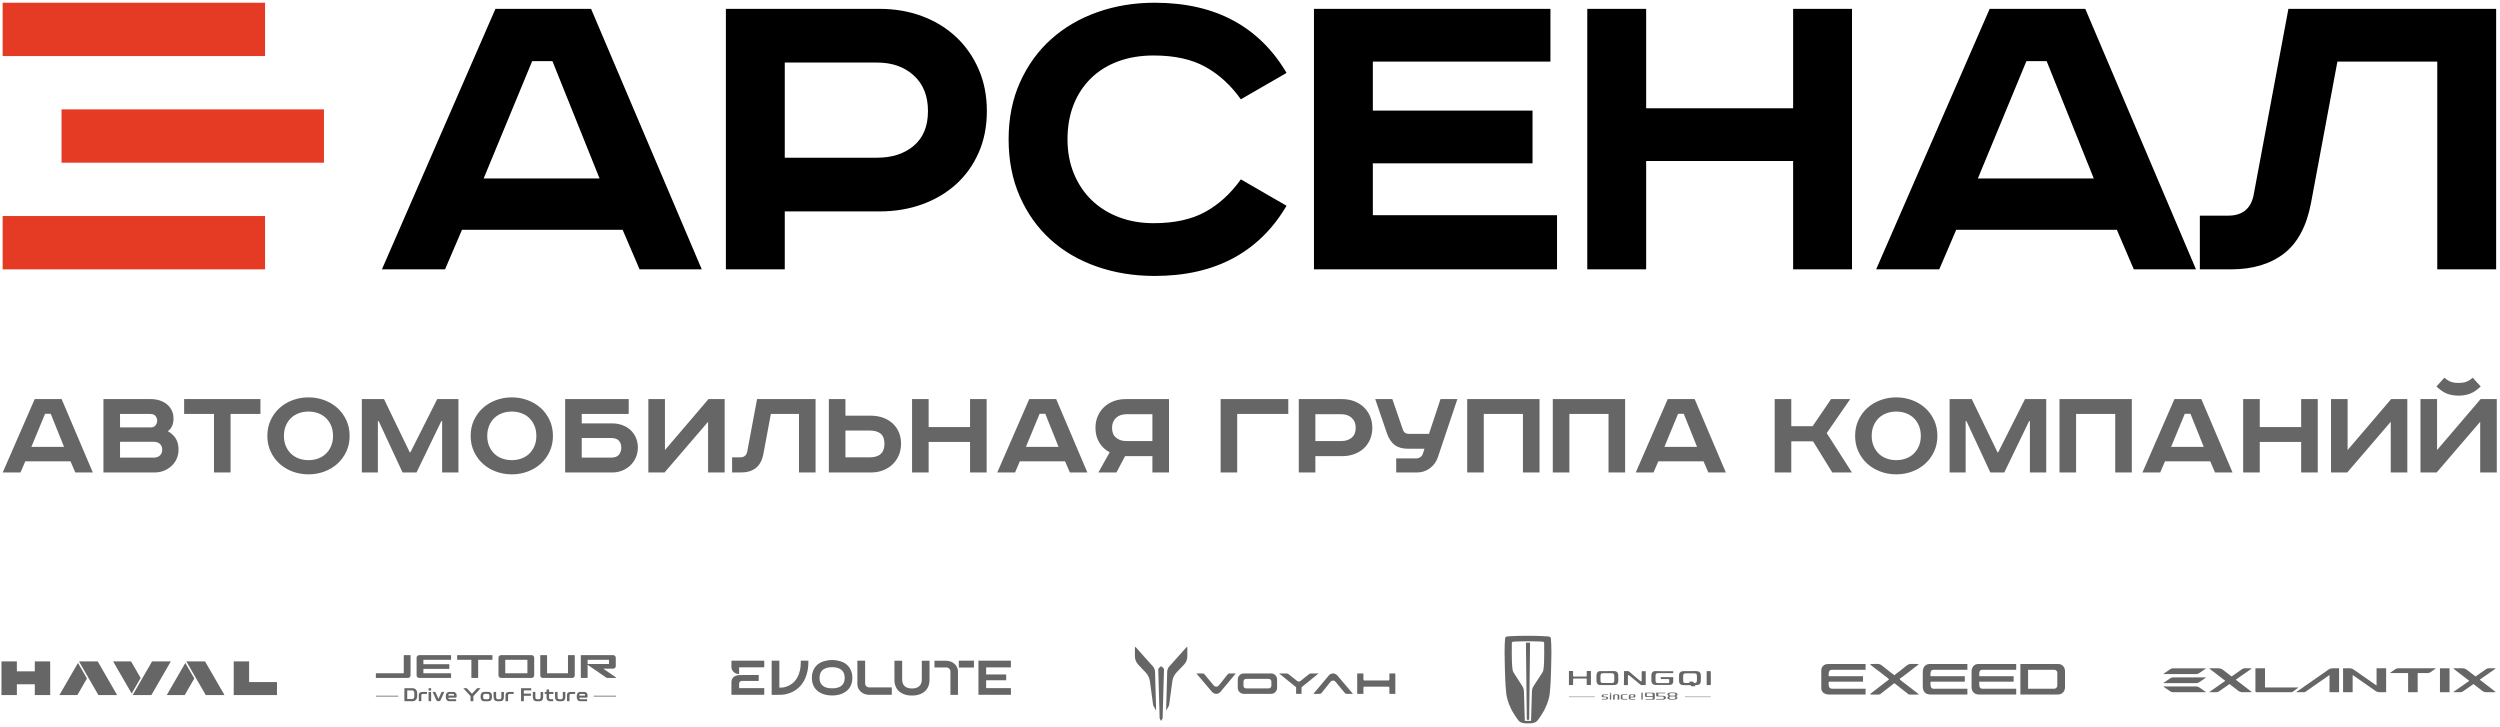 <?xml version="1.0" encoding="UTF-8"?> <svg xmlns="http://www.w3.org/2000/svg" width="674" height="196" viewBox="0 0 674 196" fill="none"><path d="M67.161 183.891V178.319H63.01V187.382H74.678V183.891H67.161ZM35.338 178.319H30.496L35.495 186.977L37.916 182.784L35.338 178.319ZM46.046 178.319H40.998L38.168 183.221L35.766 187.381H40.571H40.814H40.819L46.051 178.319H46.046ZM44.965 187.381H49.807L52.384 182.917L49.963 178.723L44.965 187.381ZM55.282 178.319H55.038H50.235L52.637 182.479L55.467 187.381H60.515H60.519L55.287 178.319H55.282ZM16.023 187.381H20.865L23.442 182.917L21.022 178.723L16.023 187.381ZM26.341 178.319H26.097H21.293L23.695 182.479L26.525 187.381H31.573H31.578L26.346 178.319H26.341ZM9.382 180.996H4.547V178.319H0.396V187.381H4.547V184.486H9.382V187.381H13.532V178.319H9.382V180.996Z" fill="#666666"></path><path d="M143.339 176.63H135.071C134.695 176.63 134.389 176.936 134.389 177.312V182.086C134.389 182.463 134.695 182.77 135.071 182.77H143.339C143.715 182.77 144.021 182.463 144.021 182.086V177.312C144.021 176.936 143.715 176.63 143.339 176.63ZM101.335 182.086V182.77H102.017H104.918H110.002C110.378 182.77 110.684 182.463 110.684 182.086V176.692C110.684 176.658 110.657 176.63 110.622 176.63H108.914C108.88 176.63 108.852 176.658 108.852 176.692V181.477C108.852 181.495 108.84 181.509 108.821 181.509H104.918H103.84H103.197H101.335V182.086ZM166.097 187.776H160.053V187.563H166.097V187.776ZM143.168 185.538L140.467 185.532L140.465 188.989C140.465 189.026 140.478 189.044 140.505 189.044H141.191C141.221 189.044 141.236 189.026 141.236 188.989V187.592H143.073C143.117 187.592 143.138 187.576 143.138 187.546V187.031C143.138 187.004 143.117 186.99 143.073 186.99L141.228 186.996V186.136L143.168 186.138C143.199 186.138 143.214 186.123 143.214 186.093V185.582C143.214 185.552 143.199 185.538 143.168 185.538ZM107.38 187.776H101.335V187.563H107.38V187.776ZM157.539 186.54C157.662 186.54 157.778 186.563 157.885 186.61C157.992 186.657 158.083 186.72 158.16 186.8C158.237 186.881 158.298 186.973 158.343 187.078C158.388 187.183 158.411 187.293 158.411 187.407V187.832C158.411 187.889 158.385 187.946 158.333 188.003C158.281 188.059 158.217 188.088 158.14 188.088H156.192V188.183C156.192 188.259 156.217 188.332 156.267 188.398C156.317 188.465 156.385 188.499 156.472 188.499H158.23C158.26 188.499 158.275 188.512 158.275 188.538V188.999C158.275 189.029 158.26 189.044 158.23 189.044H156.382C156.255 189.044 156.139 189.018 156.034 188.964C155.929 188.911 155.839 188.84 155.764 188.753C155.688 188.667 155.628 188.569 155.583 188.46C155.538 188.353 155.512 188.241 155.505 188.128C155.503 188.081 155.5 188.028 155.497 187.97C155.496 187.912 155.495 187.852 155.495 187.792C155.495 187.732 155.496 187.674 155.497 187.617C155.499 187.56 155.501 187.507 155.505 187.457C155.509 187.343 155.533 187.231 155.578 187.121C155.623 187.011 155.684 186.912 155.761 186.825C155.838 186.739 155.929 186.669 156.034 186.618C156.139 186.565 156.255 186.54 156.382 186.54H157.539ZM157.644 187.541C157.664 187.541 157.683 187.533 157.7 187.516C157.716 187.5 157.724 187.48 157.724 187.457V187.372C157.724 187.265 157.701 187.19 157.654 187.148C157.608 187.107 157.541 187.086 157.454 187.086H156.472C156.385 187.086 156.317 187.113 156.267 187.169C156.217 187.224 156.192 187.291 156.192 187.372V187.541H157.644ZM155.016 186.54C155.046 186.54 155.061 186.555 155.061 186.585V187.041C155.061 187.071 155.046 187.086 155.016 187.086H154.014C153.913 187.086 153.833 187.094 153.771 187.111C153.709 187.128 153.661 187.151 153.628 187.181C153.594 187.211 153.572 187.248 153.56 187.291C153.548 187.335 153.543 187.383 153.543 187.436V188.999C153.543 189.029 153.528 189.044 153.498 189.044H152.902C152.872 189.044 152.857 189.029 152.857 188.999V187.366C152.857 187.093 152.946 186.886 153.125 186.748C153.303 186.609 153.583 186.54 153.964 186.54H155.016ZM152.377 186.54C152.407 186.54 152.422 186.555 152.422 186.585V187.767C152.422 187.907 152.414 188.042 152.399 188.17C152.385 188.299 152.357 188.415 152.317 188.518C152.273 188.629 152.212 188.723 152.134 188.801C152.055 188.88 151.951 188.939 151.821 188.979C151.704 189.016 151.587 189.04 151.47 189.052C151.353 189.064 151.208 189.07 151.034 189.07C150.861 189.07 150.714 189.063 150.596 189.052C150.478 189.04 150.361 189.016 150.248 188.979C150.121 188.939 150.017 188.879 149.937 188.799C149.857 188.719 149.795 188.625 149.752 188.518C149.709 188.412 149.679 188.294 149.662 188.165C149.645 188.037 149.637 187.904 149.637 187.767V186.585C149.637 186.555 149.652 186.54 149.682 186.54H150.278C150.308 186.54 150.323 186.555 150.323 186.585V187.764C150.323 187.847 150.326 187.928 150.333 188.006C150.339 188.085 150.351 188.157 150.368 188.224C150.385 188.28 150.409 188.328 150.443 188.369C150.476 188.408 150.521 188.44 150.578 188.463C150.648 188.49 150.713 188.507 150.773 188.513C150.834 188.52 150.92 188.524 151.034 188.524C151.148 188.524 151.235 188.52 151.294 188.513C151.355 188.506 151.42 188.49 151.49 188.463C151.55 188.44 151.595 188.408 151.625 188.369C151.655 188.328 151.679 188.28 151.695 188.224C151.712 188.163 151.723 188.094 151.728 188.014C151.733 187.934 151.736 187.85 151.736 187.764V186.585C151.736 186.555 151.751 186.54 151.781 186.54H152.377ZM147.99 185.878C148.02 185.878 148.035 185.893 148.035 185.924V186.54H149.157C149.187 186.54 149.202 186.555 149.202 186.585V187.041C149.202 187.071 149.187 187.086 149.157 187.086H148.035V188.168C148.035 188.245 148.059 188.319 148.108 188.391C148.156 188.463 148.224 188.499 148.311 188.499H149.092C149.122 188.499 149.137 188.513 149.137 188.543V188.999C149.137 189.029 149.122 189.044 149.092 189.044H148.226C148.099 189.044 147.982 189.02 147.875 188.972C147.768 188.923 147.675 188.859 147.597 188.779C147.519 188.699 147.458 188.606 147.414 188.501C147.371 188.396 147.349 188.284 147.349 188.168V187.086H146.913C146.883 187.086 146.868 187.071 146.868 187.041V186.585C146.868 186.555 146.883 186.54 146.913 186.54H147.349V185.924C147.349 185.893 147.364 185.878 147.394 185.878H147.99ZM146.388 186.54C146.418 186.54 146.433 186.555 146.433 186.585V187.767C146.433 187.907 146.425 188.042 146.411 188.17C146.396 188.299 146.368 188.415 146.328 188.518C146.285 188.629 146.224 188.723 146.145 188.801C146.067 188.88 145.962 188.939 145.832 188.979C145.715 189.016 145.599 189.04 145.482 189.052C145.365 189.064 145.219 189.07 145.046 189.07C144.872 189.07 144.726 189.063 144.608 189.052C144.489 189.04 144.373 189.016 144.259 188.979C144.132 188.939 144.029 188.879 143.949 188.799C143.869 188.719 143.807 188.625 143.764 188.518C143.72 188.412 143.69 188.294 143.674 188.165C143.657 188.037 143.648 187.904 143.648 187.767V186.585C143.648 186.555 143.663 186.54 143.693 186.54H144.289C144.319 186.54 144.335 186.555 144.335 186.585V187.764C144.335 187.847 144.337 187.928 144.344 188.006C144.351 188.085 144.363 188.157 144.379 188.224C144.396 188.28 144.421 188.328 144.454 188.369C144.488 188.408 144.533 188.44 144.589 188.463C144.66 188.49 144.725 188.507 144.785 188.513C144.845 188.52 144.932 188.524 145.045 188.524C145.159 188.524 145.246 188.52 145.306 188.513C145.366 188.506 145.431 188.49 145.501 188.463C145.561 188.44 145.606 188.408 145.637 188.369C145.667 188.328 145.69 188.28 145.707 188.224C145.723 188.163 145.734 188.094 145.739 188.014C145.744 187.934 145.747 187.85 145.747 187.764V186.585C145.747 186.555 145.762 186.54 145.792 186.54H146.388ZM138.449 186.54C138.479 186.54 138.495 186.555 138.495 186.585V187.041C138.495 187.071 138.479 187.086 138.449 187.086H137.448C137.347 187.086 137.266 187.094 137.205 187.111C137.143 187.128 137.095 187.151 137.062 187.181C137.028 187.211 137.006 187.248 136.994 187.291C136.982 187.335 136.977 187.383 136.977 187.436V188.999C136.977 189.029 136.961 189.044 136.932 189.044H136.336C136.305 189.044 136.29 189.029 136.29 188.999V187.366C136.29 187.093 136.379 186.886 136.558 186.748C136.737 186.609 137.017 186.54 137.397 186.54H138.449ZM135.811 186.54C135.841 186.54 135.856 186.555 135.856 186.585V187.767C135.856 187.907 135.848 188.042 135.833 188.17C135.818 188.299 135.791 188.415 135.751 188.518C135.707 188.629 135.646 188.723 135.568 188.801C135.489 188.88 135.385 188.939 135.254 188.979C135.137 189.016 135.021 189.04 134.904 189.052C134.787 189.064 134.642 189.07 134.468 189.07C134.294 189.07 134.148 189.063 134.03 189.052C133.911 189.04 133.795 189.016 133.682 188.979C133.555 188.939 133.451 188.879 133.371 188.799C133.291 188.719 133.229 188.625 133.186 188.518C133.142 188.412 133.112 188.294 133.096 188.165C133.079 188.037 133.071 187.904 133.071 187.767V186.585C133.071 186.555 133.086 186.54 133.115 186.54H133.712C133.742 186.54 133.757 186.555 133.757 186.585V187.764C133.757 187.847 133.761 187.928 133.766 188.006C133.773 188.085 133.785 188.157 133.801 188.224C133.818 188.28 133.843 188.328 133.877 188.369C133.91 188.408 133.955 188.44 134.012 188.463C134.082 188.49 134.147 188.507 134.207 188.513C134.267 188.52 134.354 188.524 134.468 188.524C134.581 188.524 134.668 188.52 134.728 188.513C134.788 188.506 134.854 188.49 134.924 188.463C134.984 188.44 135.029 188.408 135.059 188.369C135.089 188.328 135.112 188.28 135.129 188.224C135.145 188.163 135.156 188.094 135.162 188.014C135.167 187.934 135.168 187.85 135.168 187.764V186.585C135.168 186.555 135.183 186.54 135.214 186.54H135.811ZM131.103 186.515C131.273 186.515 131.44 186.518 131.601 186.524C131.763 186.531 131.908 186.556 132.035 186.6C132.162 186.643 132.264 186.703 132.343 186.78C132.421 186.857 132.482 186.95 132.526 187.061H132.521C132.568 187.167 132.598 187.283 132.614 187.407C132.628 187.53 132.636 187.66 132.636 187.797C132.636 187.927 132.628 188.054 132.614 188.178C132.598 188.302 132.568 188.416 132.521 188.523H132.526C132.482 188.636 132.421 188.731 132.343 188.806C132.264 188.881 132.162 188.943 132.035 188.989C131.918 189.026 131.777 189.048 131.614 189.057C131.45 189.065 131.28 189.07 131.103 189.07C130.929 189.07 130.761 189.066 130.597 189.057C130.433 189.047 130.293 189.026 130.177 188.989C130.049 188.946 129.946 188.885 129.866 188.806C129.786 188.728 129.724 188.633 129.68 188.523C129.637 188.42 129.607 188.307 129.59 188.183C129.574 188.059 129.565 187.93 129.565 187.797C129.565 187.656 129.573 187.525 129.59 187.401C129.607 187.278 129.637 187.164 129.68 187.061C129.724 186.954 129.786 186.86 129.866 186.78C129.946 186.7 130.049 186.64 130.177 186.6C130.3 186.563 130.445 186.54 130.61 186.529C130.775 186.52 130.94 186.515 131.103 186.515ZM131.103 188.524C131.22 188.524 131.332 188.522 131.439 188.518C131.545 188.516 131.632 188.502 131.699 188.478C131.763 188.455 131.809 188.423 131.839 188.383C131.869 188.343 131.893 188.295 131.91 188.238C131.926 188.178 131.937 188.111 131.942 188.037C131.947 187.964 131.95 187.884 131.95 187.797C131.95 187.707 131.947 187.624 131.942 187.549C131.937 187.474 131.926 187.407 131.91 187.346C131.893 187.289 131.869 187.24 131.839 187.196C131.809 187.153 131.763 187.122 131.699 187.105C131.626 187.086 131.536 187.073 131.431 187.068C131.326 187.063 131.217 187.06 131.103 187.06C130.986 187.06 130.876 187.062 130.773 187.066C130.669 187.068 130.581 187.082 130.507 187.105C130.447 187.122 130.401 187.152 130.369 187.196C130.337 187.239 130.313 187.289 130.297 187.346C130.28 187.413 130.268 187.483 130.262 187.556C130.255 187.63 130.252 187.71 130.252 187.797C130.252 187.877 130.255 187.954 130.262 188.027C130.268 188.1 130.28 188.17 130.297 188.237C130.313 188.294 130.338 188.343 130.372 188.382C130.405 188.423 130.45 188.455 130.507 188.478C130.574 188.501 130.661 188.515 130.768 188.518C130.874 188.52 130.986 188.524 131.103 188.524ZM129.486 185.538C129.506 185.538 129.519 185.546 129.526 185.563C129.533 185.58 129.529 185.594 129.515 185.608L127.622 187.687V188.999C127.622 189.029 127.607 189.044 127.577 189.044H126.895C126.865 189.044 126.85 189.029 126.85 188.999V187.672L124.962 185.608C124.949 185.594 124.946 185.58 124.954 185.563C124.962 185.546 124.975 185.538 124.992 185.538H125.753C125.823 185.538 125.879 185.562 125.918 185.608L127.13 186.925C127.161 186.956 127.197 186.97 127.241 186.97C127.284 186.97 127.321 186.956 127.351 186.925L128.558 185.608C128.598 185.562 128.653 185.538 128.723 185.538H129.486ZM122.238 186.54C122.362 186.54 122.477 186.563 122.584 186.61C122.691 186.657 122.782 186.72 122.859 186.8C122.936 186.881 122.997 186.973 123.042 187.078C123.087 187.183 123.11 187.293 123.11 187.407V187.832C123.11 187.889 123.084 187.946 123.032 188.003C122.98 188.059 122.916 188.088 122.839 188.088H120.891V188.183C120.891 188.259 120.916 188.332 120.966 188.398C121.016 188.465 121.085 188.499 121.171 188.499H122.929C122.959 188.499 122.975 188.512 122.975 188.538V188.999C122.975 189.029 122.959 189.044 122.929 189.044H121.081C120.954 189.044 120.838 189.018 120.733 188.964C120.628 188.911 120.538 188.84 120.462 188.753C120.388 188.667 120.327 188.569 120.282 188.46C120.237 188.353 120.211 188.241 120.205 188.128C120.201 188.081 120.199 188.028 120.197 187.97C120.195 187.912 120.194 187.852 120.194 187.792C120.194 187.732 120.195 187.674 120.197 187.617C120.199 187.56 120.201 187.507 120.205 187.457C120.207 187.343 120.232 187.231 120.277 187.121C120.322 187.011 120.383 186.912 120.46 186.825C120.537 186.739 120.628 186.669 120.733 186.618C120.838 186.565 120.954 186.54 121.081 186.54H122.238ZM122.344 187.541C122.364 187.541 122.382 187.533 122.399 187.516C122.415 187.5 122.424 187.48 122.424 187.457V187.372C122.424 187.265 122.4 187.19 122.353 187.148C122.306 187.107 122.24 187.086 122.153 187.086H121.171C121.085 187.086 121.016 187.113 120.966 187.169C120.916 187.224 120.891 187.291 120.891 187.372V187.541H122.344ZM119.709 186.525C119.759 186.525 119.772 186.547 119.749 186.59C119.592 186.947 119.45 187.27 119.323 187.557C119.269 187.68 119.216 187.802 119.162 187.923C119.109 188.042 119.061 188.151 119.017 188.248C118.974 188.345 118.938 188.426 118.909 188.494C118.881 188.561 118.864 188.6 118.857 188.614C118.81 188.717 118.76 188.801 118.707 188.865C118.653 188.927 118.588 188.973 118.511 188.999C118.475 189.016 118.429 189.027 118.374 189.034C118.319 189.041 118.263 189.044 118.206 189.044C118.149 189.044 118.096 189.041 118.045 189.034C117.996 189.028 117.952 189.016 117.915 188.999C117.838 188.969 117.773 188.923 117.717 188.862C117.662 188.8 117.611 188.717 117.565 188.614C117.558 188.6 117.54 188.561 117.51 188.494C117.48 188.426 117.444 188.345 117.402 188.248C117.36 188.151 117.313 188.042 117.259 187.923C117.206 187.802 117.152 187.68 117.099 187.557C116.972 187.27 116.83 186.947 116.673 186.59C116.66 186.547 116.674 186.525 116.718 186.525H117.274C117.341 186.525 117.386 186.555 117.409 186.615L118.161 188.313C118.163 188.326 118.173 188.337 118.186 188.343C118.192 188.346 118.201 188.349 118.211 188.349C118.224 188.349 118.232 188.346 118.236 188.343C118.249 188.341 118.259 188.33 118.266 188.313L119.012 186.615C119.039 186.555 119.085 186.525 119.152 186.525H119.709ZM116.189 185.538C116.218 185.538 116.234 185.551 116.234 185.578V186.149C116.234 186.179 116.218 186.194 116.189 186.194H115.592C115.563 186.194 115.548 186.179 115.548 186.149V185.578C115.548 185.551 115.563 185.538 115.592 185.538H116.189ZM116.189 186.54C116.218 186.54 116.234 186.553 116.234 186.579V188.999C116.234 189.029 116.218 189.044 116.189 189.044H115.592C115.563 189.044 115.548 189.029 115.548 188.999V186.579C115.548 186.553 115.563 186.54 115.592 186.54H116.189ZM115.068 186.54C115.098 186.54 115.113 186.555 115.113 186.585V187.041C115.113 187.071 115.098 187.086 115.068 187.086H114.066C113.966 187.086 113.885 187.094 113.823 187.111C113.761 187.128 113.714 187.151 113.68 187.181C113.647 187.211 113.624 187.248 113.613 187.291C113.601 187.335 113.595 187.383 113.595 187.436V188.999C113.595 189.029 113.58 189.044 113.55 189.044H112.954C112.924 189.044 112.909 189.029 112.909 188.999V187.366C112.909 187.093 112.998 186.886 113.177 186.748C113.355 186.609 113.635 186.54 114.016 186.54H115.068ZM111.252 185.538C111.423 185.538 111.579 185.57 111.723 185.633C111.867 185.696 111.992 185.782 112.098 185.888C112.205 185.996 112.29 186.122 112.354 186.266C112.417 186.412 112.454 186.565 112.464 186.725C112.468 186.795 112.47 186.881 112.472 186.983C112.474 187.085 112.475 187.189 112.475 187.296C112.475 187.403 112.474 187.507 112.472 187.606C112.471 187.707 112.468 187.792 112.464 187.862C112.455 188.023 112.417 188.175 112.354 188.318C112.29 188.462 112.205 188.587 112.098 188.694C111.992 188.801 111.867 188.886 111.723 188.95C111.579 189.013 111.423 189.044 111.252 189.044H109.062C109.035 189.044 109.022 189.029 109.022 188.999V185.583C109.022 185.553 109.035 185.538 109.062 185.538H111.252ZM111.182 188.443C111.262 188.443 111.332 188.425 111.392 188.388C111.452 188.351 111.504 188.304 111.548 188.245C111.591 188.187 111.624 188.122 111.648 188.05C111.671 187.978 111.686 187.907 111.693 187.837C111.697 187.77 111.698 187.689 111.701 187.594C111.702 187.499 111.703 187.4 111.703 187.296C111.703 187.192 111.703 187.093 111.701 186.996C111.699 186.899 111.697 186.815 111.693 186.745C111.69 186.675 111.676 186.604 111.653 186.53C111.629 186.456 111.596 186.392 111.553 186.334C111.509 186.277 111.457 186.231 111.395 186.194C111.333 186.157 111.262 186.139 111.182 186.139H109.793V188.443H111.182ZM121.549 177.891C121.583 177.891 121.611 177.863 121.611 177.829V176.692C121.611 176.658 121.583 176.63 121.549 176.63H112.999C112.622 176.63 112.316 176.935 112.316 177.312V182.086C112.316 182.463 112.622 182.77 112.999 182.77H121.549C121.583 182.77 121.611 182.741 121.611 182.708V181.571C121.611 181.537 121.583 181.509 121.549 181.509H114.18C114.161 181.509 114.148 181.495 114.148 181.477V180.361C114.148 180.344 114.161 180.33 114.18 180.33H121.077C121.112 180.33 121.139 180.302 121.139 180.268V179.132C121.139 179.097 121.112 179.07 121.077 179.07H114.18C114.161 179.07 114.148 179.055 114.148 179.039V177.922C114.148 177.905 114.161 177.891 114.18 177.891H121.549ZM166.103 182.657L162.616 180.266H165.332C165.708 180.266 166.013 179.961 166.013 179.585V177.312C166.013 176.935 165.708 176.63 165.332 176.63H156.651C156.617 176.63 156.589 176.658 156.589 176.692V182.708C156.589 182.741 156.617 182.77 156.651 182.77H158.359C158.393 182.77 158.421 182.741 158.421 182.708V179.231L163.544 182.743C163.571 182.76 163.601 182.77 163.633 182.77H166.068C166.129 182.77 166.153 182.691 166.103 182.657ZM158.452 177.891H164.151C164.168 177.891 164.182 177.905 164.182 177.922V178.975C164.182 178.993 164.168 179.006 164.151 179.006H158.452C158.435 179.006 158.421 178.993 158.421 178.975V177.922C158.421 177.905 158.435 177.891 158.452 177.891ZM154.894 176.63H153.187C153.153 176.63 153.125 176.658 153.125 176.692V181.477C153.125 181.495 153.111 181.509 153.094 181.509H147.516C147.498 181.509 147.485 181.495 147.485 181.477V176.692C147.485 176.658 147.457 176.63 147.423 176.63H145.715C145.681 176.63 145.653 176.658 145.653 176.692V182.086C145.653 182.463 145.958 182.77 146.335 182.77H154.275C154.651 182.77 154.957 182.463 154.957 182.086V176.692C154.957 176.658 154.929 176.63 154.894 176.63ZM132.695 176.63H123.305C123.271 176.63 123.243 176.658 123.243 176.692V177.829C123.243 177.863 123.271 177.891 123.305 177.891H127.053C127.071 177.891 127.084 177.905 127.084 177.922V182.708C127.084 182.741 127.112 182.77 127.146 182.77H128.853C128.888 182.77 128.916 182.741 128.916 182.708V177.922C128.916 177.905 128.928 177.891 128.947 177.891H132.695C132.728 177.891 132.757 177.863 132.757 177.829V176.692C132.757 176.658 132.728 176.63 132.695 176.63ZM136.221 181.477V177.922C136.221 177.905 136.235 177.891 136.251 177.891H142.158C142.175 177.891 142.189 177.905 142.189 177.922V181.477C142.189 181.495 142.175 181.509 142.158 181.509H136.251C136.235 181.509 136.221 181.495 136.221 181.477Z" fill="#666666"></path><path d="M456.918 184.703C456.97 184.79 457.005 184.842 457.04 184.913C457.092 185 457.075 185.018 456.97 185.018C456.673 185.018 456.376 185.018 456.061 185.018C455.991 185.018 455.956 185 455.92 184.948C455.903 184.895 455.868 184.861 455.85 184.808C455.816 184.738 455.763 184.703 455.676 184.703C455.046 184.703 454.399 184.703 453.769 184.703C453.647 184.703 453.507 184.685 453.384 184.65C453 184.545 452.79 184.283 452.702 183.898C452.667 183.724 452.667 183.531 452.667 183.356C452.667 183.006 452.667 182.656 452.667 182.307C452.667 182.114 452.667 181.939 452.702 181.764C452.79 181.344 453.034 181.1 453.454 180.995C453.577 180.959 453.699 180.942 453.822 180.942C454.784 180.942 455.728 180.925 456.69 180.925C456.848 180.925 457.023 180.925 457.18 180.925C457.39 180.942 457.6 180.942 457.792 180.995C458.282 181.117 458.492 181.467 458.527 181.904C458.562 182.394 458.562 182.866 458.545 183.356C458.545 183.531 458.527 183.706 458.509 183.864C458.44 184.231 458.247 184.493 457.897 184.616C457.757 184.668 457.6 184.685 457.46 184.685C457.285 184.703 457.11 184.703 456.918 184.703ZM455.518 184.126C455.501 184.073 455.483 184.038 455.466 184.003C455.448 183.968 455.431 183.933 455.413 183.898C455.361 183.793 455.378 183.776 455.501 183.758C455.501 183.758 455.501 183.758 455.518 183.758C455.798 183.758 456.078 183.758 456.358 183.758C456.445 183.758 456.498 183.793 456.533 183.864C456.568 183.933 456.603 183.986 456.638 184.056C456.673 184.126 456.725 184.143 456.795 184.143C456.9 184.143 457.023 184.126 457.128 184.108C457.303 184.073 457.407 183.968 457.442 183.793C457.46 183.653 457.478 183.531 457.495 183.391C457.495 183.023 457.495 182.674 457.495 182.307C457.495 182.167 457.478 182.026 457.442 181.887C457.39 181.712 457.285 181.606 457.11 181.572C457.005 181.555 456.883 181.537 456.76 181.537C456.026 181.537 455.291 181.537 454.539 181.537C454.416 181.537 454.276 181.555 454.154 181.572C453.979 181.606 453.874 181.712 453.839 181.869C453.822 181.904 453.822 181.957 453.804 181.992C453.786 182.166 453.769 182.324 453.769 182.499C453.769 182.849 453.786 183.199 453.786 183.548C453.786 183.636 453.804 183.723 453.822 183.793C453.856 183.968 453.962 184.073 454.119 184.108C454.206 184.126 454.312 184.143 454.416 184.143C454.749 184.143 455.081 184.143 455.396 184.143C455.431 184.143 455.466 184.126 455.518 184.126Z" fill="#666666"></path><path d="M433.338 184.702C432.726 184.702 432.113 184.702 431.519 184.702C431.432 184.702 431.326 184.702 431.239 184.685C430.819 184.615 430.557 184.353 430.469 183.933C430.452 183.828 430.435 183.706 430.417 183.601C430.399 183.216 430.399 182.849 430.399 182.463C430.399 182.254 430.417 182.044 430.435 181.834C430.435 181.747 430.469 181.677 430.487 181.589C430.627 181.187 430.889 180.942 431.379 180.942C432.236 180.924 433.093 180.924 433.95 180.924C434.335 180.924 434.738 180.924 435.122 180.924C435.227 180.924 435.332 180.924 435.437 180.942C435.857 181.012 436.119 181.274 436.224 181.677C436.259 181.781 436.277 181.904 436.277 182.009C436.294 182.429 436.294 182.866 436.294 183.286C436.294 183.461 436.277 183.618 436.259 183.793C436.259 183.88 436.224 183.951 436.207 184.038C436.084 184.405 435.822 184.598 435.454 184.668C435.349 184.685 435.262 184.685 435.157 184.685C434.545 184.702 433.95 184.702 433.338 184.702ZM433.338 184.143C433.723 184.143 434.108 184.143 434.493 184.143C434.615 184.143 434.738 184.126 434.842 184.108C435.035 184.073 435.14 183.968 435.175 183.775C435.192 183.653 435.21 183.513 435.21 183.373C435.21 183.006 435.21 182.638 435.21 182.271C435.21 182.114 435.192 181.974 435.14 181.834C435.087 181.677 434.982 181.571 434.807 181.537C434.685 181.519 434.563 181.502 434.458 181.502C433.723 181.502 432.988 181.502 432.254 181.502C432.131 181.502 431.991 181.519 431.869 181.537C431.694 181.571 431.589 181.659 431.554 181.834C431.536 181.939 431.519 182.044 431.502 182.149C431.484 182.307 431.484 182.463 431.484 182.604C431.484 182.936 431.502 183.268 431.502 183.601C431.502 183.671 431.519 183.723 431.536 183.793C431.571 183.968 431.676 184.073 431.851 184.108C431.956 184.126 432.061 184.143 432.166 184.143C432.568 184.143 432.953 184.143 433.338 184.143Z" fill="#666666"></path><path d="M437.834 182.814C437.834 182.236 437.834 181.659 437.834 181.082C437.834 181.064 437.834 181.047 437.834 181.03C437.834 180.959 437.851 180.942 437.939 180.924C437.956 180.924 437.991 180.924 438.009 180.924C438.289 180.924 438.568 180.924 438.848 180.924C438.988 180.924 439.093 180.959 439.198 181.047C439.39 181.204 439.583 181.379 439.775 181.537C440.457 182.114 441.14 182.691 441.822 183.268C441.944 183.373 442.067 183.478 442.189 183.566C442.259 183.618 442.347 183.671 442.417 183.706C442.487 183.741 442.539 183.706 442.556 183.636C442.574 183.566 442.592 183.496 442.592 183.426C442.592 182.656 442.592 181.904 442.592 181.135C442.592 180.959 442.609 180.959 442.766 180.959C443.029 180.959 443.291 180.959 443.554 180.959C443.676 180.959 443.693 180.977 443.693 181.099C443.693 182.236 443.693 183.373 443.693 184.51C443.693 184.668 443.693 184.685 443.519 184.685C443.186 184.685 442.854 184.685 442.539 184.685C442.434 184.685 442.347 184.65 442.277 184.597C441.629 184.056 440.982 183.513 440.335 182.988C439.985 182.709 439.635 182.411 439.286 182.131C439.233 182.079 439.163 182.044 439.093 182.009C439.006 181.974 438.936 182.009 438.901 182.096C438.883 182.131 438.883 182.184 438.883 182.219C438.883 183.006 438.883 183.775 438.883 184.563C438.883 184.58 438.883 184.598 438.883 184.633C438.883 184.685 438.866 184.702 438.813 184.72C438.796 184.72 438.778 184.72 438.761 184.72C438.481 184.72 438.201 184.72 437.939 184.72C437.921 184.72 437.904 184.72 437.886 184.72C437.834 184.702 437.816 184.685 437.799 184.633C437.799 184.58 437.799 184.528 437.799 184.476C437.834 183.916 437.834 183.373 437.834 182.814Z" fill="#666666"></path><path d="M448.627 180.959C449.414 180.959 450.201 180.959 450.988 180.959C451.11 180.959 451.11 180.977 451.11 181.082C451.11 181.169 451.11 181.274 451.11 181.362C451.11 181.466 451.093 181.484 450.988 181.484C450.97 181.484 450.935 181.484 450.918 181.484C449.606 181.484 448.312 181.484 447 181.484C446.947 181.484 446.877 181.484 446.825 181.502C446.528 181.537 446.37 181.711 446.335 182.009C446.335 182.044 446.335 182.096 446.335 182.131C446.335 182.586 446.335 183.041 446.335 183.513C446.335 183.583 446.353 183.653 446.353 183.723C446.387 183.968 446.545 184.09 446.773 184.143C446.842 184.16 446.913 184.16 447 184.16C447.91 184.16 448.837 184.16 449.746 184.16C449.799 184.16 449.834 184.16 449.886 184.143C449.974 184.126 450.026 184.056 450.026 183.968C450.026 183.933 450.026 183.898 450.026 183.863C450.026 183.688 450.026 183.496 450.026 183.321C450.026 183.163 449.956 183.093 449.799 183.076C449.764 183.076 449.729 183.076 449.693 183.076C449.099 183.076 448.504 183.076 447.91 183.076C447.752 183.076 447.734 183.059 447.734 182.901C447.734 182.814 447.734 182.744 447.734 182.656C447.734 182.569 447.752 182.552 447.857 182.552C448.889 182.552 449.921 182.552 450.935 182.552C451.058 182.552 451.11 182.586 451.11 182.726C451.11 183.076 451.11 183.443 451.093 183.793C451.076 184.126 450.935 184.388 450.638 184.545C450.498 184.616 450.358 184.65 450.201 184.65C448.871 184.65 447.56 184.65 446.23 184.65C445.723 184.65 445.303 184.266 445.233 183.758C445.233 183.688 445.216 183.601 445.216 183.53C445.216 183.023 445.216 182.516 445.216 182.009C445.216 181.852 445.233 181.711 445.303 181.554C445.426 181.204 445.688 181.012 446.038 180.942C446.125 180.924 446.23 180.924 446.318 180.924C447.105 180.959 447.857 180.959 448.627 180.959Z" fill="#666666"></path><path d="M422.983 182.778C422.983 182.219 422.983 181.659 422.983 181.082C422.983 181.064 422.983 181.047 422.983 181.029C422.983 180.907 422.983 180.907 423.106 180.907C423.386 180.907 423.683 180.907 423.963 180.907C424.086 180.907 424.103 180.924 424.103 181.047C424.103 181.414 424.103 181.781 424.103 182.149C424.103 182.184 424.103 182.201 424.103 182.236C424.103 182.324 424.155 182.376 424.243 182.394C424.278 182.394 424.295 182.394 424.33 182.394C425.397 182.394 426.482 182.394 427.549 182.394C427.741 182.394 427.776 182.359 427.776 182.167C427.776 181.816 427.776 181.449 427.776 181.099C427.776 181.064 427.776 181.047 427.776 181.012C427.776 180.924 427.794 180.907 427.881 180.907C428.196 180.907 428.493 180.907 428.808 180.907C428.896 180.907 428.896 180.924 428.913 180.995C428.913 181.012 428.913 181.029 428.913 181.064C428.913 182.201 428.913 183.356 428.913 184.493C428.913 184.668 428.913 184.668 428.738 184.668C428.476 184.668 428.214 184.668 427.933 184.668C427.899 184.668 427.881 184.668 427.846 184.668C427.811 184.668 427.776 184.633 427.776 184.598C427.776 184.563 427.776 184.527 427.776 184.51C427.776 184.056 427.776 183.618 427.776 183.164C427.776 183.128 427.776 183.093 427.776 183.076C427.759 182.988 427.724 182.936 427.636 182.936C427.619 182.936 427.584 182.936 427.566 182.936C426.482 182.936 425.415 182.936 424.33 182.936C424.138 182.936 424.103 182.971 424.103 183.164C424.103 183.601 424.103 184.056 424.103 184.493C424.103 184.51 424.103 184.528 424.103 184.563C424.103 184.685 424.086 184.685 423.963 184.685C423.683 184.685 423.386 184.685 423.106 184.685C422.983 184.685 422.983 184.685 422.983 184.563C422.983 183.951 422.983 183.373 422.983 182.778Z" fill="#666666"></path><path d="M461.238 182.814C461.238 183.373 461.238 183.933 461.238 184.51C461.238 184.545 461.238 184.563 461.238 184.598C461.238 184.65 461.203 184.685 461.15 184.685C461.133 184.685 461.115 184.685 461.08 184.685C460.818 184.685 460.538 184.685 460.275 184.685C460.258 184.685 460.241 184.685 460.223 184.685C460.135 184.685 460.118 184.668 460.118 184.58C460.118 184.563 460.118 184.545 460.118 184.51C460.118 183.391 460.118 182.271 460.118 181.152C460.118 181.117 460.118 181.082 460.118 181.047C460.118 180.977 460.153 180.959 460.223 180.942C460.258 180.942 460.275 180.942 460.311 180.942C460.555 180.942 460.818 180.942 461.063 180.942C461.08 180.942 461.098 180.942 461.098 180.942C461.185 180.942 461.22 180.977 461.22 181.064C461.22 181.099 461.22 181.117 461.22 181.152C461.238 181.694 461.238 182.254 461.238 182.814Z" fill="#666666"></path><path d="M451.967 187.711L451.88 187.659H449.903L449.816 187.711C449.729 187.764 449.659 187.816 449.606 187.886C449.553 187.956 449.536 188.026 449.536 188.097C449.536 188.184 449.571 188.271 449.623 188.342C449.694 188.428 449.781 188.481 449.903 188.533C450.026 188.586 450.148 188.604 450.288 188.604H451.46C451.6 188.604 451.74 188.586 451.845 188.533C451.967 188.481 452.055 188.428 452.125 188.342C452.195 188.271 452.212 188.184 452.212 188.097C452.212 188.026 452.195 187.956 452.143 187.886C452.125 187.816 452.055 187.764 451.967 187.711ZM451.583 188.342C451.495 188.394 451.39 188.428 451.285 188.428H450.481C450.358 188.428 450.271 188.394 450.183 188.342C450.096 188.271 450.043 188.201 450.043 188.097C450.043 187.991 450.096 187.921 450.183 187.852C450.271 187.799 450.376 187.764 450.481 187.764H451.285C451.408 187.764 451.513 187.799 451.583 187.852C451.67 187.921 451.723 187.991 451.723 188.097C451.723 188.166 451.705 188.271 451.583 188.342Z" fill="#666666"></path><path d="M452.159 187.432C452.212 187.361 452.229 187.292 452.229 187.222C452.229 187.134 452.194 187.047 452.142 186.977C452.072 186.889 451.984 186.837 451.862 186.785C451.739 186.732 451.617 186.714 451.477 186.714L450.305 186.714C450.165 186.714 450.025 186.732 449.92 186.785C449.798 186.837 449.71 186.889 449.64 186.977C449.571 187.047 449.553 187.134 449.553 187.222C449.553 187.292 449.571 187.361 449.623 187.432C449.675 187.501 449.745 187.554 449.833 187.606L449.92 187.659H451.897L451.984 187.606C452.054 187.554 452.124 187.501 452.159 187.432ZM451.722 187.222C451.722 187.327 451.669 187.397 451.582 187.467C451.495 187.519 451.39 187.554 451.285 187.554H450.48C450.357 187.554 450.253 187.519 450.182 187.467C450.095 187.397 450.043 187.327 450.043 187.222C450.043 187.134 450.095 187.047 450.182 186.977C450.27 186.925 450.375 186.889 450.48 186.889H451.285C451.407 186.889 451.512 186.925 451.582 186.977C451.704 187.047 451.722 187.151 451.722 187.222Z" fill="#666666"></path><path d="M442.521 188.604H442.872V186.732H442.521V188.604Z" fill="#666666"></path><path d="M433.321 187.869C433.251 187.834 433.163 187.816 433.076 187.816H432.481C432.411 187.816 432.359 187.799 432.306 187.764C432.236 187.711 432.236 187.641 432.236 187.606C432.236 187.537 432.254 187.484 432.306 187.449C432.359 187.414 432.411 187.396 432.481 187.396H433.478V187.222H432.289C432.201 187.222 432.114 187.239 432.044 187.274C431.974 187.309 431.904 187.361 431.869 187.414C431.834 187.466 431.799 187.537 431.799 187.606C431.799 187.676 431.817 187.746 431.869 187.799C431.904 187.869 431.974 187.904 432.044 187.939C432.114 187.974 432.201 187.991 432.289 187.991H432.884C432.954 187.991 433.006 188.008 433.059 188.044C433.111 188.079 433.128 188.149 433.128 188.201C433.128 188.236 433.111 188.306 433.059 188.359C433.006 188.394 432.954 188.411 432.884 188.411H431.869V188.586H433.059C433.146 188.586 433.233 188.568 433.304 188.533C433.373 188.499 433.443 188.446 433.478 188.394C433.513 188.341 433.548 188.271 433.548 188.201C433.548 188.131 433.531 188.061 433.478 188.008C433.443 187.956 433.391 187.904 433.321 187.869Z" fill="#666666"></path><path d="M434.021 188.604H434.371V187.187H434.021V188.604Z" fill="#666666"></path><path d="M434.021 187.011H434.371V186.767H434.021V187.011Z" fill="#666666"></path><path d="M436.312 187.256C436.243 187.222 436.155 187.204 436.068 187.204H435.368C435.28 187.204 435.193 187.222 435.123 187.256C435.053 187.292 435.001 187.344 434.948 187.397C434.913 187.449 434.896 187.519 434.896 187.589V188.621H435.316V187.676C435.316 187.589 435.35 187.519 435.421 187.449C435.49 187.397 435.56 187.361 435.665 187.361H435.77C435.858 187.361 435.945 187.397 436.015 187.449C436.085 187.501 436.12 187.589 436.12 187.676V188.604H436.557V187.571C436.557 187.501 436.54 187.449 436.505 187.379C436.452 187.327 436.382 187.292 436.312 187.256Z" fill="#666666"></path><path d="M437.204 187.256C437.134 187.292 437.081 187.344 437.029 187.397C436.994 187.449 436.977 187.519 436.977 187.589V188.219C436.977 188.289 436.994 188.359 437.029 188.411C437.064 188.464 437.134 188.516 437.204 188.551C437.274 188.586 437.361 188.604 437.449 188.604H438.726V188.428H437.746C437.414 188.428 437.396 188.306 437.396 188.131V187.676C437.396 187.501 437.413 187.379 437.606 187.379H438.726V187.204H437.449C437.361 187.187 437.274 187.204 437.204 187.256Z" fill="#666666"></path><path d="M440.807 187.274C440.755 187.222 440.685 187.204 440.597 187.204H439.653C439.548 187.204 439.46 187.222 439.39 187.256C439.32 187.292 439.25 187.344 439.198 187.414C439.145 187.484 439.128 187.554 439.128 187.624V188.201C439.128 188.271 439.145 188.341 439.198 188.411C439.25 188.481 439.303 188.533 439.39 188.568C439.478 188.604 439.565 188.621 439.653 188.621H440.86V188.446H439.845C439.775 188.446 439.705 188.428 439.653 188.376C439.6 188.323 439.565 188.271 439.565 188.201V188.026H440.597C440.685 188.026 440.755 188.009 440.807 187.956C440.86 187.904 440.894 187.852 440.894 187.799V187.449C440.877 187.361 440.86 187.309 440.807 187.274ZM440.457 187.641C440.457 187.676 440.44 187.729 440.387 187.781C440.353 187.816 440.3 187.834 440.247 187.834H439.548V187.606C439.548 187.554 439.565 187.484 439.635 187.432C439.688 187.379 439.758 187.361 439.828 187.361H440.247C440.3 187.361 440.353 187.379 440.387 187.414C440.44 187.467 440.457 187.519 440.457 187.554V187.641Z" fill="#666666"></path><path d="M449.046 187.852C448.976 187.764 448.889 187.712 448.767 187.659C448.644 187.606 448.522 187.589 448.364 187.589H447.297C447.227 187.589 447.175 187.571 447.14 187.537C447.07 187.484 447.052 187.432 447.052 187.397V186.925H448.959V186.749H446.51V187.537C446.51 187.589 446.545 187.642 446.597 187.694C446.667 187.747 446.755 187.764 446.86 187.764H448.137C448.259 187.764 448.364 187.799 448.452 187.852C448.539 187.921 448.591 188.009 448.591 188.097C448.591 188.201 448.539 188.271 448.452 188.342C448.364 188.394 448.259 188.428 448.137 188.428H446.51V188.604H448.364C448.504 188.604 448.644 188.586 448.767 188.533C448.889 188.481 448.976 188.411 449.046 188.342C449.116 188.271 449.151 188.184 449.151 188.097C449.151 188.009 449.116 187.921 449.046 187.852Z" fill="#666666"></path><path d="M446.125 187.991V187.204C446.125 186.889 445.968 186.749 445.548 186.749H444.341H443.851C443.851 186.749 443.501 186.714 443.501 186.959V187.309V187.624C443.501 187.624 443.466 187.869 443.781 187.886H444.288C444.306 187.886 444.323 187.886 444.341 187.886H445.583V188.201C445.583 188.323 445.495 188.463 445.32 188.463H443.694V188.638H445.565C445.653 188.638 445.81 188.656 445.95 188.586C446.16 188.463 446.125 188.044 446.125 187.991ZM445.583 187.676H444.813H444.568H444.149C443.938 187.676 443.956 187.501 443.956 187.501V187.099V187.047C443.956 186.942 444.061 186.907 444.131 186.907C444.166 186.907 444.183 186.907 444.183 186.907H444.516C444.533 186.907 444.533 186.907 444.551 186.907H445.216C445.513 186.907 445.565 187.116 445.565 187.274V187.676H445.583Z" fill="#666666"></path><path d="M422.983 187.939H429.963V187.816H422.983V187.939Z" fill="#666666"></path><path d="M454.276 187.939H461.256V187.816H454.276V187.939Z" fill="#666666"></path><path d="M418.122 172.132C418.105 171.835 417.772 171.59 417.475 171.59C417.475 171.59 414.991 171.416 413.049 171.416C413.032 171.416 410.863 171.416 410.846 171.416C408.904 171.398 406.42 171.573 406.42 171.573C406.123 171.573 405.79 171.818 405.773 172.115C405.703 173.059 405.633 174.039 405.633 175.928C405.633 177.118 405.755 182.803 405.895 184.744C405.895 184.762 405.965 185.898 406.018 186.231C406.088 186.581 405.948 189.782 409.394 194.259C409.621 194.557 410.006 194.89 411.038 194.994C411.37 195.029 411.79 195.029 411.895 195.029C411.895 195.029 411.895 195.029 411.913 195.029C411.93 195.029 411.93 195.029 411.93 195.029H411.947H411.965C411.965 195.029 411.965 195.029 411.982 195.029C412 195.029 412 195.029 412 195.029C412.105 195.029 412.525 195.029 412.857 194.994C413.889 194.89 414.256 194.557 414.501 194.259C417.947 189.782 417.825 186.581 417.877 186.231C417.93 185.898 417.999 184.762 417.999 184.744C418.14 182.803 418.262 177.118 418.262 175.928C418.245 174.056 418.192 173.059 418.122 172.132ZM416.216 179.619C416.076 180.931 416.058 180.949 415.726 181.473C415.393 181.998 413.399 185.042 413.399 185.042C413.399 185.042 413.015 185.724 413.015 186.319C413.015 186.913 412.77 194.347 412.77 194.347H411.091C411.091 194.347 410.846 186.913 410.846 186.319C410.846 185.724 410.461 185.042 410.461 185.042C410.461 185.042 408.484 181.998 408.169 181.473C407.837 180.949 407.819 180.913 407.679 179.619C407.54 178.325 407.574 173.672 407.592 173.357C407.61 173.042 407.785 173.025 408.274 172.972C408.746 172.92 411.895 172.885 411.895 172.885C411.895 172.885 415.149 172.92 415.621 172.972C416.128 173.025 416.303 173.025 416.303 173.357C416.321 173.689 416.355 178.325 416.216 179.619Z" fill="#666666"></path><path d="M411.633 194.067H412.262L412.507 173.27H411.388L411.633 194.067Z" fill="#666666"></path><path fill-rule="evenodd" clip-rule="evenodd" d="M531.534 181.012V185.254C531.534 186.457 532.323 187.245 533.526 187.245H543.568V185.687H534.478C533.427 185.687 533.612 184.506 533.612 183.782H542.875V182.311H533.612C533.612 181.655 533.471 180.579 534.391 180.579H543.568V179.021H533.266C532.216 179.021 531.534 179.942 531.534 181.012ZM509.286 183.176C509.022 183.353 508.904 183.456 508.643 183.66L504.444 186.906C504.287 187.036 504.242 187.006 504.178 187.245C504.916 187.245 505.805 187.292 506.522 187.252C506.974 187.226 506.983 187.068 507.307 186.824L510.671 184.215C510.932 184.285 511.11 184.503 511.339 184.673C511.607 184.873 511.751 185.004 512.018 185.205L514.399 187.066C514.678 187.273 514.45 187.206 514.824 187.247C515.443 187.315 516.575 187.244 517.25 187.244C517.175 186.963 517.246 187.124 517.033 186.942L513.367 184.116C513.056 183.884 512.232 183.337 512.142 183.003C512.401 182.933 516.365 179.824 516.97 179.347C517.23 179.142 517.163 179.261 517.25 179.021C513.979 179.021 515.162 178.588 512.106 180.975C511.769 181.239 510.955 181.781 510.758 182.051C510.283 181.733 509.897 181.407 509.421 181.049C506.152 178.591 507.618 179.021 504.178 179.021C504.316 179.401 506.281 180.725 506.709 181.078C507.148 181.442 507.56 181.749 508.025 182.099C508.34 182.336 509.102 182.901 509.286 183.176ZM553.783 185.687H546.771V180.579H553.87C554.297 180.579 554.649 180.931 554.649 181.359V184.821C554.649 185.308 554.27 185.687 553.783 185.687ZM544.693 187.245H554.735C555.938 187.245 556.727 186.457 556.727 185.254V180.926C556.727 179.911 555.986 179.021 554.995 179.021H544.693V187.245ZM491.02 180.666V185.6C491.02 186.591 491.95 187.245 493.097 187.245H502.966V185.687H494.05C492.907 185.687 493.011 184.768 493.011 184.042C493.011 183.843 493.071 183.782 493.27 183.782H502.274V182.311H493.011C493.011 181.634 492.893 180.579 493.876 180.579H502.966V179.021H492.837C492.266 179.021 491.876 179.191 491.562 179.476C491.296 179.718 491.02 180.182 491.02 180.666ZM518.376 181.359V184.995C518.376 186.465 519.066 187.245 520.54 187.245H530.409V185.687H521.319C520.376 185.687 520.453 184.605 520.453 184.042C520.453 183.843 520.514 183.782 520.713 183.782H529.717V182.311H520.453C520.453 181.735 520.308 180.579 521.233 180.579H530.409V179.021H520.107C519.565 179.021 519.03 179.379 518.792 179.697C518.482 180.11 518.376 180.66 518.376 181.359Z" fill="#666666"></path><path d="M130.395 48.106H161.637L148.937 16.483H143.476L130.395 48.106ZM159.351 2.387L189.196 72.617H172.432L167.86 61.949H124.554L119.981 72.617H102.964L133.57 2.387H159.351ZM237.1 2.387C241.248 2.387 245.08 3.043 248.593 4.355C252.107 5.667 255.155 7.53 257.737 9.943C260.319 12.356 262.351 15.256 263.833 18.642C265.315 22.029 266.056 25.797 266.056 29.946C266.056 34.094 265.315 37.841 263.833 41.185C262.351 44.529 260.319 47.365 257.737 49.694C255.155 52.022 252.107 53.821 248.593 55.091C245.08 56.361 241.248 56.996 237.1 56.996H211.573V72.617H195.698V2.387H237.1ZM211.573 42.518H236.465C240.529 42.518 243.831 41.439 246.371 39.28C248.911 37.121 250.181 34.01 250.181 29.946C250.181 25.881 248.911 22.685 246.371 20.357C243.831 18.028 240.529 16.865 236.465 16.865H211.573V42.518ZM334.534 26.771C331.824 22.961 328.628 20.04 324.945 18.008C321.263 15.976 316.627 14.96 311.039 14.96C307.483 14.96 304.287 15.489 301.451 16.547C298.614 17.584 296.18 19.108 294.148 21.077C292.116 23.066 290.55 25.437 289.449 28.21C288.349 31.004 287.798 34.115 287.798 37.565C287.798 40.931 288.37 44 289.513 46.794C290.655 49.567 292.243 51.937 294.275 53.927C296.307 55.896 298.741 57.441 301.578 58.52C304.414 59.621 307.568 60.171 311.039 60.171C316.627 60.171 321.263 59.155 324.945 57.123C328.628 55.091 331.824 52.17 334.534 48.36L346.853 55.472C343.212 61.674 338.428 66.394 332.502 69.59C326.575 72.787 319.505 74.395 311.293 74.395C305.705 74.395 300.498 73.549 295.672 71.855C290.846 70.162 286.676 67.727 283.184 64.552C279.691 61.377 276.94 57.504 274.929 52.932C272.918 48.36 271.923 43.238 271.923 37.565C271.923 31.893 272.939 26.771 274.992 22.198C277.045 17.626 279.84 13.753 283.374 10.578C286.909 7.403 291.079 4.969 295.863 3.276C300.646 1.583 305.79 0.736 311.293 0.736C319.505 0.736 326.575 2.344 332.502 5.54C338.428 8.737 343.212 13.457 346.853 19.658L334.534 26.771ZM417.998 2.387V16.611H370.119V29.818H413.172V44.042H370.119V58.012H419.776V72.617H354.245V2.387H417.998ZM443.804 2.387V29.183H483.428V2.387H499.303V72.617H483.428V43.407H443.804V72.617H427.929V2.387H443.804ZM533.237 48.106H564.479L551.779 16.483H546.318L533.237 48.106ZM562.193 2.387L592.038 72.617H575.274L570.702 61.949H527.395L522.823 72.617H505.805L536.412 2.387H562.193ZM672.961 2.387V72.617H657.086V16.611H630.163L623.051 54.71C621.865 60.975 619.431 65.526 615.748 68.362C612.065 71.199 607.303 72.617 601.461 72.617H593.079V58.139H600.699C604.509 58.139 606.795 56.319 607.557 52.678L616.955 2.387H672.961Z" fill="black"></path><path d="M8.459 120.478H17.261L13.683 111.569H12.145L8.459 120.478ZM16.617 107.597L25.025 127.383H20.302L19.015 124.378H6.813L5.525 127.383H0.731L9.354 107.597H16.617ZM40.649 107.597C41.531 107.597 42.354 107.722 43.106 107.973C43.857 108.223 44.507 108.581 45.056 109.046C45.61 109.511 46.034 110.066 46.332 110.71C46.63 111.354 46.779 112.081 46.779 112.892C46.779 113.608 46.654 114.258 46.398 114.842C46.147 115.427 45.76 115.898 45.228 116.256C46.141 116.733 46.851 117.377 47.364 118.188C47.882 118.999 48.139 120.012 48.139 121.229C48.139 122.088 47.978 122.887 47.656 123.626C47.334 124.366 46.881 125.016 46.29 125.576C45.706 126.136 45.014 126.578 44.215 126.9C43.416 127.222 42.545 127.383 41.615 127.383H27.888V107.597H40.649ZM32.36 115.218H40.768C41.245 115.218 41.633 115.033 41.931 114.664C42.229 114.294 42.378 113.882 42.378 113.429C42.378 113 42.241 112.588 41.967 112.195C41.692 111.801 41.173 111.604 40.41 111.604H32.36V115.218ZM32.36 123.376H41.448C42.163 123.376 42.724 123.179 43.129 122.78C43.535 122.386 43.738 121.873 43.738 121.247C43.738 120.597 43.535 120.078 43.129 119.696C42.724 119.309 42.199 119.118 41.555 119.118H32.36V123.376ZM70.215 107.597V111.604H62.164V127.383H57.692V111.604H49.642V107.597H70.215ZM76.547 117.508C76.547 118.534 76.72 119.452 77.066 120.263C77.412 121.074 77.877 121.76 78.462 122.321C79.046 122.881 79.744 123.31 80.555 123.608C81.366 123.907 82.236 124.056 83.167 124.056C84.097 124.056 84.968 123.907 85.778 123.608C86.589 123.31 87.287 122.881 87.871 122.321C88.456 121.76 88.921 121.074 89.267 120.263C89.613 119.452 89.786 118.534 89.786 117.508C89.786 116.482 89.613 115.564 89.267 114.753C88.921 113.942 88.456 113.256 87.871 112.696C87.287 112.135 86.589 111.706 85.778 111.407C84.968 111.109 84.097 110.96 83.167 110.96C82.236 110.96 81.366 111.109 80.555 111.407C79.744 111.706 79.046 112.135 78.462 112.696C77.877 113.256 77.412 113.942 77.066 114.753C76.72 115.564 76.547 116.482 76.547 117.508ZM94.258 117.508C94.258 119.058 93.96 120.472 93.364 121.748C92.767 123.024 91.969 124.115 90.966 125.022C89.965 125.928 88.79 126.632 87.442 127.132C86.095 127.634 84.669 127.884 83.167 127.884C81.664 127.884 80.239 127.634 78.891 127.132C77.543 126.632 76.368 125.928 75.367 125.022C74.365 124.115 73.566 123.024 72.97 121.748C72.373 120.472 72.075 119.058 72.075 117.508C72.075 115.957 72.373 114.544 72.97 113.268C73.566 111.992 74.365 110.901 75.367 109.994C76.368 109.088 77.543 108.384 78.891 107.883C80.239 107.382 81.664 107.132 83.167 107.132C84.669 107.132 86.095 107.382 87.442 107.883C88.79 108.384 89.965 109.088 90.966 109.994C91.969 110.901 92.767 111.992 93.364 113.268C93.96 114.544 94.258 115.957 94.258 117.508ZM103.525 107.597L110.466 121.945H110.645L117.873 107.597H123.597V127.383H119.197V113.537H118.982L112.291 127.383H108.534L102.094 113.537H101.879V127.383H97.55V107.597H103.525ZM131.361 117.508C131.361 118.534 131.535 119.452 131.88 120.263C132.226 121.074 132.691 121.76 133.276 122.321C133.86 122.881 134.557 123.31 135.368 123.608C136.179 123.907 137.05 124.056 137.98 124.056C138.911 124.056 139.781 123.907 140.592 123.608C141.403 123.31 142.101 122.881 142.685 122.321C143.27 121.76 143.735 121.074 144.081 120.263C144.427 119.452 144.6 118.534 144.6 117.508C144.6 116.482 144.427 115.564 144.081 114.753C143.735 113.942 143.27 113.256 142.685 112.696C142.101 112.135 141.403 111.706 140.592 111.407C139.781 111.109 138.911 110.96 137.98 110.96C137.05 110.96 136.179 111.109 135.368 111.407C134.557 111.706 133.86 112.135 133.276 112.696C132.691 113.256 132.226 113.942 131.88 114.753C131.535 115.564 131.361 116.482 131.361 117.508ZM149.072 117.508C149.072 119.058 148.774 120.472 148.178 121.748C147.581 123.024 146.782 124.115 145.78 125.022C144.779 125.928 143.604 126.632 142.256 127.132C140.908 127.634 139.483 127.884 137.98 127.884C136.478 127.884 135.052 127.634 133.705 127.132C132.357 126.632 131.183 125.928 130.181 125.022C129.179 124.115 128.38 123.024 127.784 121.748C127.187 120.472 126.889 119.058 126.889 117.508C126.889 115.957 127.187 114.544 127.784 113.268C128.38 111.992 129.179 110.901 130.181 109.994C131.183 109.088 132.357 108.384 133.705 107.883C135.052 107.382 136.478 107.132 137.98 107.132C139.483 107.132 140.908 107.382 142.256 107.883C143.604 108.384 144.779 109.088 145.78 109.994C146.782 110.901 147.581 111.992 148.178 113.268C148.774 114.544 149.072 115.957 149.072 117.508ZM169.502 107.597V111.604H156.837V114.145H165.03C166.032 114.145 166.962 114.305 167.82 114.627C168.679 114.949 169.413 115.397 170.021 115.969C170.629 116.542 171.106 117.228 171.452 118.027C171.798 118.826 171.971 119.702 171.971 120.657C171.971 121.587 171.798 122.458 171.452 123.268C171.106 124.079 170.629 124.789 170.015 125.398C169.407 126.005 168.673 126.488 167.815 126.847C166.95 127.204 166.02 127.383 165.018 127.383H152.364V107.597H169.502ZM156.837 123.376H164.684C165.727 123.376 166.461 123.114 166.873 122.589C167.29 122.064 167.498 121.42 167.498 120.657C167.498 119.917 167.284 119.303 166.855 118.814C166.431 118.325 165.692 118.081 164.648 118.081H156.837V123.376ZM179.27 107.597V121.336L191.006 107.597H195.371V127.383H190.898V113.715L179.163 127.383H174.797V107.597H179.27ZM219.879 107.597V127.383H215.407V111.604H207.822L205.818 122.338C205.484 124.103 204.798 125.385 203.761 126.184C202.723 126.984 201.381 127.383 199.736 127.383H197.375V123.304H199.521C200.594 123.304 201.238 122.792 201.453 121.765L204.101 107.597H219.879ZM227.93 107.597V112.069H234.764C235.933 112.069 237.012 112.242 238.001 112.588C238.992 112.934 239.85 113.429 240.578 114.079C241.305 114.723 241.878 115.51 242.295 116.446C242.713 117.377 242.921 118.426 242.921 119.601C242.921 120.769 242.713 121.837 242.295 122.792C241.878 123.752 241.305 124.568 240.578 125.249C239.85 125.928 238.992 126.458 238.001 126.828C237.012 127.198 235.933 127.383 234.764 127.383H223.457V107.597H227.93ZM227.93 123.304H234.442C237.113 123.304 238.449 122.076 238.449 119.619C238.449 118.403 238.115 117.508 237.447 116.936C236.779 116.363 235.777 116.076 234.442 116.076H227.93V123.304ZM250.364 107.597V115.146H261.527V107.597H265.999V127.383H261.527V119.154H250.364V127.383H245.891V107.597H250.364ZM276.59 120.478H285.391L281.813 111.569H280.275L276.59 120.478ZM284.747 107.597L293.156 127.383H288.433L287.145 124.378H274.944L273.656 127.383H268.861L277.484 107.597H284.747ZM315.16 127.383H310.687V122.982H303.317L300.991 127.383H296.125L299.166 121.945C297.998 121.324 297.068 120.454 296.376 119.333C295.684 118.212 295.338 116.888 295.338 115.361C295.338 114.192 295.547 113.131 295.964 112.177C296.382 111.223 296.954 110.406 297.682 109.726C298.409 109.046 299.268 108.521 300.257 108.151C301.248 107.781 302.327 107.597 303.496 107.597H315.16V127.383ZM303.675 111.676C302.53 111.676 301.599 112.004 300.884 112.66C300.168 113.316 299.81 114.216 299.81 115.361C299.81 116.506 300.168 117.383 300.884 117.991C301.599 118.599 302.53 118.904 303.675 118.904H310.687V111.676H303.675ZM347.325 107.597V111.604H333.55V127.383H329.078V107.597H347.325ZM361.816 107.597C362.985 107.597 364.064 107.781 365.054 108.151C366.044 108.521 366.902 109.046 367.63 109.726C368.357 110.406 368.93 111.223 369.347 112.177C369.765 113.131 369.973 114.192 369.973 115.361C369.973 116.53 369.765 117.585 369.347 118.528C368.93 119.47 368.357 120.269 367.63 120.925C366.902 121.581 366.044 122.088 365.054 122.446C364.064 122.803 362.985 122.982 361.816 122.982H354.625V127.383H350.152V107.597H361.816ZM354.625 118.904H361.637C362.782 118.904 363.712 118.599 364.428 117.991C365.143 117.383 365.501 116.506 365.501 115.361C365.501 114.216 365.143 113.316 364.428 112.66C363.712 112.004 362.782 111.676 361.637 111.676H354.625V118.904ZM375.376 107.597L378.239 115.904C378.358 116.256 378.555 116.524 378.829 116.703C379.103 116.882 379.419 116.971 379.777 116.971H385.251L388.364 107.597H392.908L387.649 123.268C387.243 124.485 386.528 125.475 385.502 126.238C384.476 127.002 383.308 127.383 381.995 127.383H376.414V123.59H381.781C382.186 123.59 382.556 123.483 382.89 123.268C383.224 123.054 383.463 122.744 383.605 122.338L384.035 120.979H379.563C378.084 120.979 376.897 120.639 376.003 119.959C375.108 119.279 374.422 118.259 373.945 116.9L370.761 107.597H375.376ZM415.056 107.597V127.383H410.583V111.604H400.028V127.383H395.556V107.597H415.056ZM438.133 107.597V127.383H433.66V111.604H423.106V127.383H418.633V107.597H438.133ZM448.724 120.478H457.525L453.947 111.569H452.409L448.724 120.478ZM456.881 107.597L465.289 127.383H460.567L459.279 124.378H447.078L445.79 127.383H440.995L449.618 107.597H456.881ZM482.929 107.597V114.896H488.689L493.663 107.597H498.815L492.482 116.757L499.28 127.383H493.985L488.797 118.975H482.929V127.383H478.456V107.597H482.929ZM504.611 117.508C504.611 118.534 504.784 119.452 505.13 120.263C505.476 121.074 505.941 121.76 506.525 122.321C507.109 122.881 507.807 123.31 508.618 123.608C509.429 123.907 510.3 124.056 511.23 124.056C512.161 124.056 513.031 123.907 513.842 123.608C514.653 123.31 515.351 122.881 515.935 122.321C516.52 121.76 516.985 121.074 517.331 120.263C517.677 119.452 517.849 118.534 517.849 117.508C517.849 116.482 517.677 115.564 517.331 114.753C516.985 113.942 516.52 113.256 515.935 112.696C515.351 112.135 514.653 111.706 513.842 111.407C513.031 111.109 512.161 110.96 511.23 110.96C510.3 110.96 509.429 111.109 508.618 111.407C507.807 111.706 507.109 112.135 506.525 112.696C505.941 113.256 505.476 113.942 505.13 114.753C504.784 115.564 504.611 116.482 504.611 117.508ZM522.322 117.508C522.322 119.058 522.024 120.472 521.427 121.748C520.831 123.024 520.032 124.115 519.03 125.022C518.029 125.928 516.853 126.632 515.506 127.132C514.158 127.634 512.733 127.884 511.23 127.884C509.728 127.884 508.302 127.634 506.955 127.132C505.607 126.632 504.432 125.928 503.43 125.022C502.429 124.115 501.629 123.024 501.033 121.748C500.437 120.472 500.139 119.058 500.139 117.508C500.139 115.957 500.437 114.544 501.033 113.268C501.629 111.992 502.429 110.901 503.43 109.994C504.432 109.088 505.607 108.384 506.955 107.883C508.302 107.382 509.728 107.132 511.23 107.132C512.733 107.132 514.158 107.382 515.506 107.883C516.853 108.384 518.029 109.088 519.03 109.994C520.032 110.901 520.831 111.992 521.427 113.268C522.024 114.544 522.322 115.957 522.322 117.508ZM531.589 107.597L538.53 121.945H538.709L545.936 107.597H551.661V127.383H547.26V113.537H547.045L540.355 127.383H536.598L530.157 113.537H529.943V127.383H525.614V107.597H531.589ZM574.739 107.597V127.383H570.266V111.604H559.711V127.383H555.239V107.597H574.739ZM585.329 120.478H594.131L590.553 111.569H589.015L585.329 120.478ZM593.487 107.597L601.895 127.383H597.172L595.884 124.378H583.683L582.395 127.383H577.601L586.224 107.597H593.487ZM609.23 107.597V115.146H620.393V107.597H624.865V127.383H620.393V119.154H609.23V127.383H604.757V107.597H609.23ZM632.916 107.597V121.336L644.651 107.597H649.016V127.383H644.544V113.715L632.808 127.383H628.443V107.597H632.916ZM657.031 107.597V121.336L668.767 107.597H673.132V127.383H668.659V113.715L656.924 127.383H652.559V107.597H657.031ZM668.802 104.198C667.729 105.199 666.727 105.862 665.797 106.184C664.867 106.506 663.877 106.667 662.827 106.667C661.778 106.667 660.788 106.506 659.858 106.184C658.927 105.862 657.925 105.199 656.852 104.198L658.999 101.836C659.548 102.314 660.102 102.666 660.662 102.892C661.223 103.119 661.945 103.232 662.827 103.232C663.71 103.232 664.431 103.119 664.992 102.892C665.552 102.666 666.107 102.314 666.655 101.836L668.802 104.198Z" fill="#666666"></path><path fill-rule="evenodd" clip-rule="evenodd" d="M0.714 0.735H71.46V15.112H0.714V0.735ZM0.714 58.241H71.46V72.617H0.714V58.241ZM16.589 29.488H87.336V43.864H16.589V29.488Z" fill="#E53A24"></path><path d="M619.602 185.41L618.111 186.499C618.001 186.579 617.867 186.623 617.731 186.623H608.278C608.159 186.623 608.062 186.527 608.062 186.408V180.173H610.642V185.29C610.642 185.313 610.661 185.333 610.685 185.333H619.577C619.619 185.333 619.636 185.386 619.602 185.41Z" fill="#666666"></path><path d="M656.64 180.251L655.243 181.23C655.026 181.381 654.768 181.464 654.503 181.464H651.807V186.623H649.227V181.464H644.419C644.377 181.464 644.36 181.409 644.394 181.385L645.792 180.406C646.009 180.255 646.267 180.173 646.532 180.173H656.615C656.657 180.173 656.674 180.227 656.64 180.251Z" fill="#666666"></path><path d="M660.393 180.173H657.813V186.623H660.393V180.173Z" fill="#666666"></path><path d="M630.617 180.173V186.623H628.037V182.097C628.037 182.045 627.978 182.015 627.936 182.044L621.539 186.507C621.431 186.582 621.302 186.623 621.17 186.623H619.145C619.102 186.623 619.085 186.569 619.12 186.545L627.753 180.521C628.078 180.295 628.465 180.173 628.86 180.173H630.617Z" fill="#666666"></path><path d="M643.302 180.173V186.623H641.545C641.149 186.623 640.762 186.502 640.438 186.275L634.373 182.044C634.33 182.014 634.272 182.044 634.272 182.097V186.623H631.692V180.173H633.449C633.845 180.173 634.231 180.295 634.556 180.521L640.62 184.751C640.663 184.781 640.721 184.751 640.721 184.698V180.173H643.302Z" fill="#666666"></path><path d="M606.951 180.173H605.197C604.933 180.173 604.675 180.254 604.458 180.405L601.673 182.348C601.65 182.365 601.619 182.364 601.597 182.347L599.293 180.575C598.955 180.315 598.54 180.173 598.113 180.173H595.736C595.675 180.173 595.648 180.252 595.697 180.289L599.874 183.502C599.908 183.528 599.907 183.581 599.871 183.606L595.715 186.506C595.664 186.542 595.689 186.623 595.752 186.623H597.506C597.77 186.623 598.028 186.543 598.244 186.391L601.03 184.448C601.053 184.432 601.083 184.433 601.106 184.449L603.41 186.222C603.748 186.482 604.163 186.623 604.589 186.623H606.966C607.028 186.623 607.055 186.545 607.006 186.507L602.829 183.295C602.794 183.268 602.796 183.215 602.832 183.19L606.988 180.291C607.04 180.255 607.014 180.173 606.951 180.173Z" fill="#666666"></path><path d="M672.721 180.173H670.967C670.703 180.173 670.446 180.254 670.229 180.405L667.444 182.348C667.421 182.365 667.39 182.364 667.367 182.347L665.064 180.575C664.726 180.315 664.311 180.173 663.884 180.173H661.507C661.445 180.173 661.419 180.252 661.468 180.289L665.644 183.502C665.679 183.528 665.678 183.581 665.642 183.606L661.485 186.506C661.434 186.542 661.459 186.623 661.523 186.623H663.276C663.541 186.623 663.798 186.543 664.015 186.391L666.8 184.448C666.823 184.432 666.854 184.433 666.876 184.449L669.18 186.222C669.518 186.482 669.933 186.623 670.36 186.623H672.737C672.798 186.623 672.825 186.545 672.776 186.507L668.6 183.295C668.565 183.268 668.566 183.215 668.602 183.19L672.759 180.291C672.81 180.255 672.784 180.173 672.721 180.173Z" fill="#666666"></path><path d="M594.685 180.253L592.878 181.494C592.663 181.642 592.408 181.721 592.147 181.721H583.329C583.287 181.721 583.27 181.667 583.305 181.642L585.113 180.401C585.328 180.253 585.583 180.174 585.844 180.174H594.661C594.704 180.174 594.72 180.229 594.685 180.253Z" fill="#666666"></path><path d="M594.685 182.703L592.878 183.944C592.663 184.092 592.408 184.171 592.147 184.171H583.329C583.287 184.171 583.27 184.117 583.305 184.092L585.113 182.851C585.328 182.703 585.583 182.624 585.844 182.624H594.661C594.704 182.624 594.72 182.679 594.685 182.703Z" fill="#666666"></path><path d="M594.685 186.544L592.878 185.302C592.663 185.155 592.408 185.075 592.147 185.075H583.329C583.287 185.075 583.27 185.13 583.305 185.154L585.113 186.396C585.328 186.544 585.583 186.623 585.844 186.623H594.661C594.704 186.623 594.72 186.568 594.685 186.544Z" fill="#666666"></path><path d="M257.329 178.972C257.036 178.711 256.696 178.506 256.305 178.359C255.916 178.213 255.497 178.138 255.051 178.138H251.933V179.941H255.051C255.383 179.941 255.664 180.042 255.893 180.248C256.121 180.453 256.237 180.7 256.237 180.997V187.332H258.266V180.997C258.266 180.599 258.183 180.228 258.016 179.88C257.85 179.535 257.622 179.232 257.329 178.972ZM248.52 178.138L248.516 183.197C248.515 183.464 248.479 183.741 248.413 184.011C248.225 184.776 247.686 185.291 246.854 185.496C246.532 185.577 246.203 185.61 245.871 185.61C245.539 185.61 245.211 185.577 244.888 185.496C244.057 185.291 243.518 184.776 243.33 184.011C243.263 183.741 243.229 183.464 243.227 183.197L243.223 178.138H241.139L241.143 183.298C241.145 183.689 241.178 184.018 241.24 184.307C241.567 185.818 242.478 186.785 244.026 187.27C244.608 187.453 245.228 187.53 245.871 187.524C246.515 187.531 247.135 187.453 247.718 187.27C249.264 186.785 250.175 185.818 250.503 184.307C250.565 184.018 250.598 183.689 250.6 183.298L250.605 178.138H248.52ZM229.216 180.335C228.622 179.281 227.712 178.593 226.436 178.236C225.728 178.034 225.028 177.936 224.339 177.933C223.65 177.937 222.95 178.034 222.242 178.236C220.966 178.593 220.056 179.281 219.462 180.335C218.968 181.205 218.791 182.204 218.921 183.386C219.08 184.842 219.751 185.916 220.973 186.668C221.871 187.218 222.941 187.485 224.339 187.508C225.736 187.485 226.807 187.218 227.705 186.668C228.927 185.916 229.597 184.842 229.757 183.386C229.887 182.204 229.71 181.205 229.216 180.335ZM225.954 185.356C225.467 185.512 225.123 185.571 224.339 185.571C223.555 185.571 223.21 185.512 222.724 185.356C221.628 184.997 221.001 184.161 220.956 182.992C220.944 182.647 220.964 182.318 221.019 182.012C221.17 181.153 221.677 180.541 222.524 180.189C223.062 179.965 223.607 179.88 224.339 179.88C225.071 179.88 225.616 179.965 226.154 180.189C227 180.541 227.508 181.153 227.659 182.012C227.713 182.318 227.734 182.647 227.721 182.992C227.677 184.161 227.05 184.997 225.954 185.356ZM272.54 179.926V178.122H263.787V187.316H272.54V185.512H265.863V183.402H271.269V181.827H265.863V179.926H272.54ZM231.147 184.457V178.118H233.241V184.275C233.241 184.568 233.353 184.819 233.578 185.023C233.804 185.226 234.079 185.33 234.405 185.33H240.426V187.316H234.303C233.863 187.316 233.453 187.241 233.071 187.094C232.689 186.948 232.354 186.743 232.067 186.482C231.78 186.222 231.555 185.919 231.392 185.574C231.229 185.226 231.147 184.854 231.147 184.457ZM197.193 178.108V179.827C197.193 180.876 198.121 181.726 199.267 181.726V179.912H206.043V178.108H197.193ZM200.04 183.575H204.554V181.983L199.807 181.989C198.347 181.989 197.191 182.451 197.191 183.946L197.194 187.316H206.044V185.512H199.269L199.266 184.301C199.265 183.9 199.612 183.575 200.04 183.575ZM215.886 178.108C215.887 178.343 215.888 178.63 215.888 178.672C215.889 179.623 215.728 182.015 214.224 183.685C213.503 184.483 212.565 185.023 211.435 185.288C211.35 185.307 211.257 185.323 211.153 185.34C210.93 185.369 210.61 185.375 210.384 185.379H210.113V178.108H208.038V187.332H209.551C210.413 187.332 211.187 187.316 211.93 187.143C214.68 186.505 216.588 184.695 217.449 181.908C217.839 180.648 217.927 179.463 217.933 178.688C217.933 178.623 217.933 178.337 217.932 178.108H215.886ZM258.498 179.971H262.57V178.121H258.498V179.971Z" fill="#666666"></path><path d="M320.105 176.928V174.464H319.897L315.239 179.672C314.886 180.046 314.701 180.55 314.682 181.072L314.385 191.415C314.385 191.452 314.44 191.471 314.478 191.434L315.072 190.388C315.146 190.276 315.184 190.127 315.202 189.996L316.056 183.686C316.186 182.771 316.595 181.913 317.226 181.259L319.195 179.206C319.789 178.59 320.105 177.768 320.105 176.928ZM374.614 181.558C374.596 181.558 374.577 181.558 374.577 181.577V183.164C374.577 183.332 374.448 183.462 374.3 183.462H367.854C367.705 183.462 367.576 183.332 367.576 183.164V181.558H367.556H365.923C365.903 181.558 365.903 181.558 365.903 181.558V187.047C365.903 187.065 365.903 187.065 365.923 187.065H367.556C367.556 187.065 367.576 187.065 367.576 187.047V185.422C367.576 185.254 367.705 185.124 367.854 185.124H374.3C374.448 185.124 374.577 185.254 374.577 185.422V187.047C374.577 187.047 374.596 187.065 374.614 187.065H376.184V181.558H374.614ZM358.252 182.099L354.13 187.009C354.11 187.028 354.13 187.065 354.148 187.065H355.764C355.95 187.065 356.135 186.991 356.266 186.86L358.717 183.798C359.126 183.369 359.665 183.369 360.054 183.798L362.578 186.841C362.71 186.991 362.896 187.065 363.101 187.065H364.698C364.715 187.065 364.735 187.028 364.715 187.009L360.536 182.099C360.185 181.726 359.794 181.558 359.385 181.558C358.994 181.558 358.586 181.726 358.252 182.099ZM331.527 181.558C331.342 181.558 331.156 181.633 331.008 181.763L328.574 184.825C328.166 185.236 327.627 185.236 327.237 184.825L324.711 181.763C324.562 181.633 324.395 181.558 324.191 181.558H322.594C322.557 181.558 322.557 181.577 322.575 181.595L326.754 186.524C327.441 187.252 328.351 187.252 329.038 186.524L333.144 181.595C333.161 181.577 333.161 181.558 333.124 181.558H331.527ZM342.689 181.558H342.706C343.6 181.558 344.305 182.286 344.305 183.182V185.441V185.46C344.286 186.356 343.563 187.065 342.689 187.065H335.334H335.297C334.424 187.047 333.701 186.337 333.701 185.441V183.182V183.164C333.718 182.267 334.443 181.558 335.334 181.558H342.689ZM342.038 183.014H335.966H335.946C335.558 183.033 335.24 183.35 335.24 183.742V183.761V184.862V184.881C335.24 185.273 335.558 185.59 335.946 185.59H335.966H342.038H342.058C342.446 185.59 342.763 185.273 342.763 184.881V184.862V183.761V183.742C342.763 183.35 342.446 183.014 342.038 183.014ZM344.862 181.577L349.43 185.273V187.065H350.897V185.273C350.897 185.273 351.994 184.396 353.108 183.5L353.239 183.388C354.353 182.491 355.447 181.595 355.447 181.595C355.467 181.577 355.447 181.558 355.41 181.558H353.479C353.239 181.558 353.033 181.633 352.831 181.819C352.7 181.931 351.974 182.529 350.637 183.574C350.377 183.817 349.951 183.798 349.692 183.574C348.372 182.51 347.63 181.931 347.481 181.819C347.258 181.651 347.073 181.558 346.83 181.558H344.862C344.862 181.558 344.842 181.577 344.862 181.577ZM313.66 180.12L313.103 179.635C313.066 179.616 313.011 179.616 312.973 179.635L312.416 180.12C312.323 180.214 312.268 180.344 312.268 180.475L312.639 193.655C312.639 193.674 312.658 193.711 312.676 193.748L312.992 194.309C313.011 194.346 313.066 194.346 313.066 194.309L313.4 193.748C313.419 193.711 313.419 193.674 313.438 193.655L313.809 180.475C313.809 180.344 313.753 180.214 313.66 180.12ZM305.972 176.928V174.464H306.18L310.838 179.672C311.172 180.046 311.376 180.55 311.395 181.072L311.692 191.415C311.692 191.452 311.636 191.471 311.599 191.434L311.005 190.388C310.93 190.276 310.893 190.127 310.874 189.996L310.02 183.686C309.89 182.771 309.482 181.913 308.832 181.259L306.882 179.206C306.287 178.59 305.972 177.768 305.972 176.928Z" fill="#666666"></path></svg> 